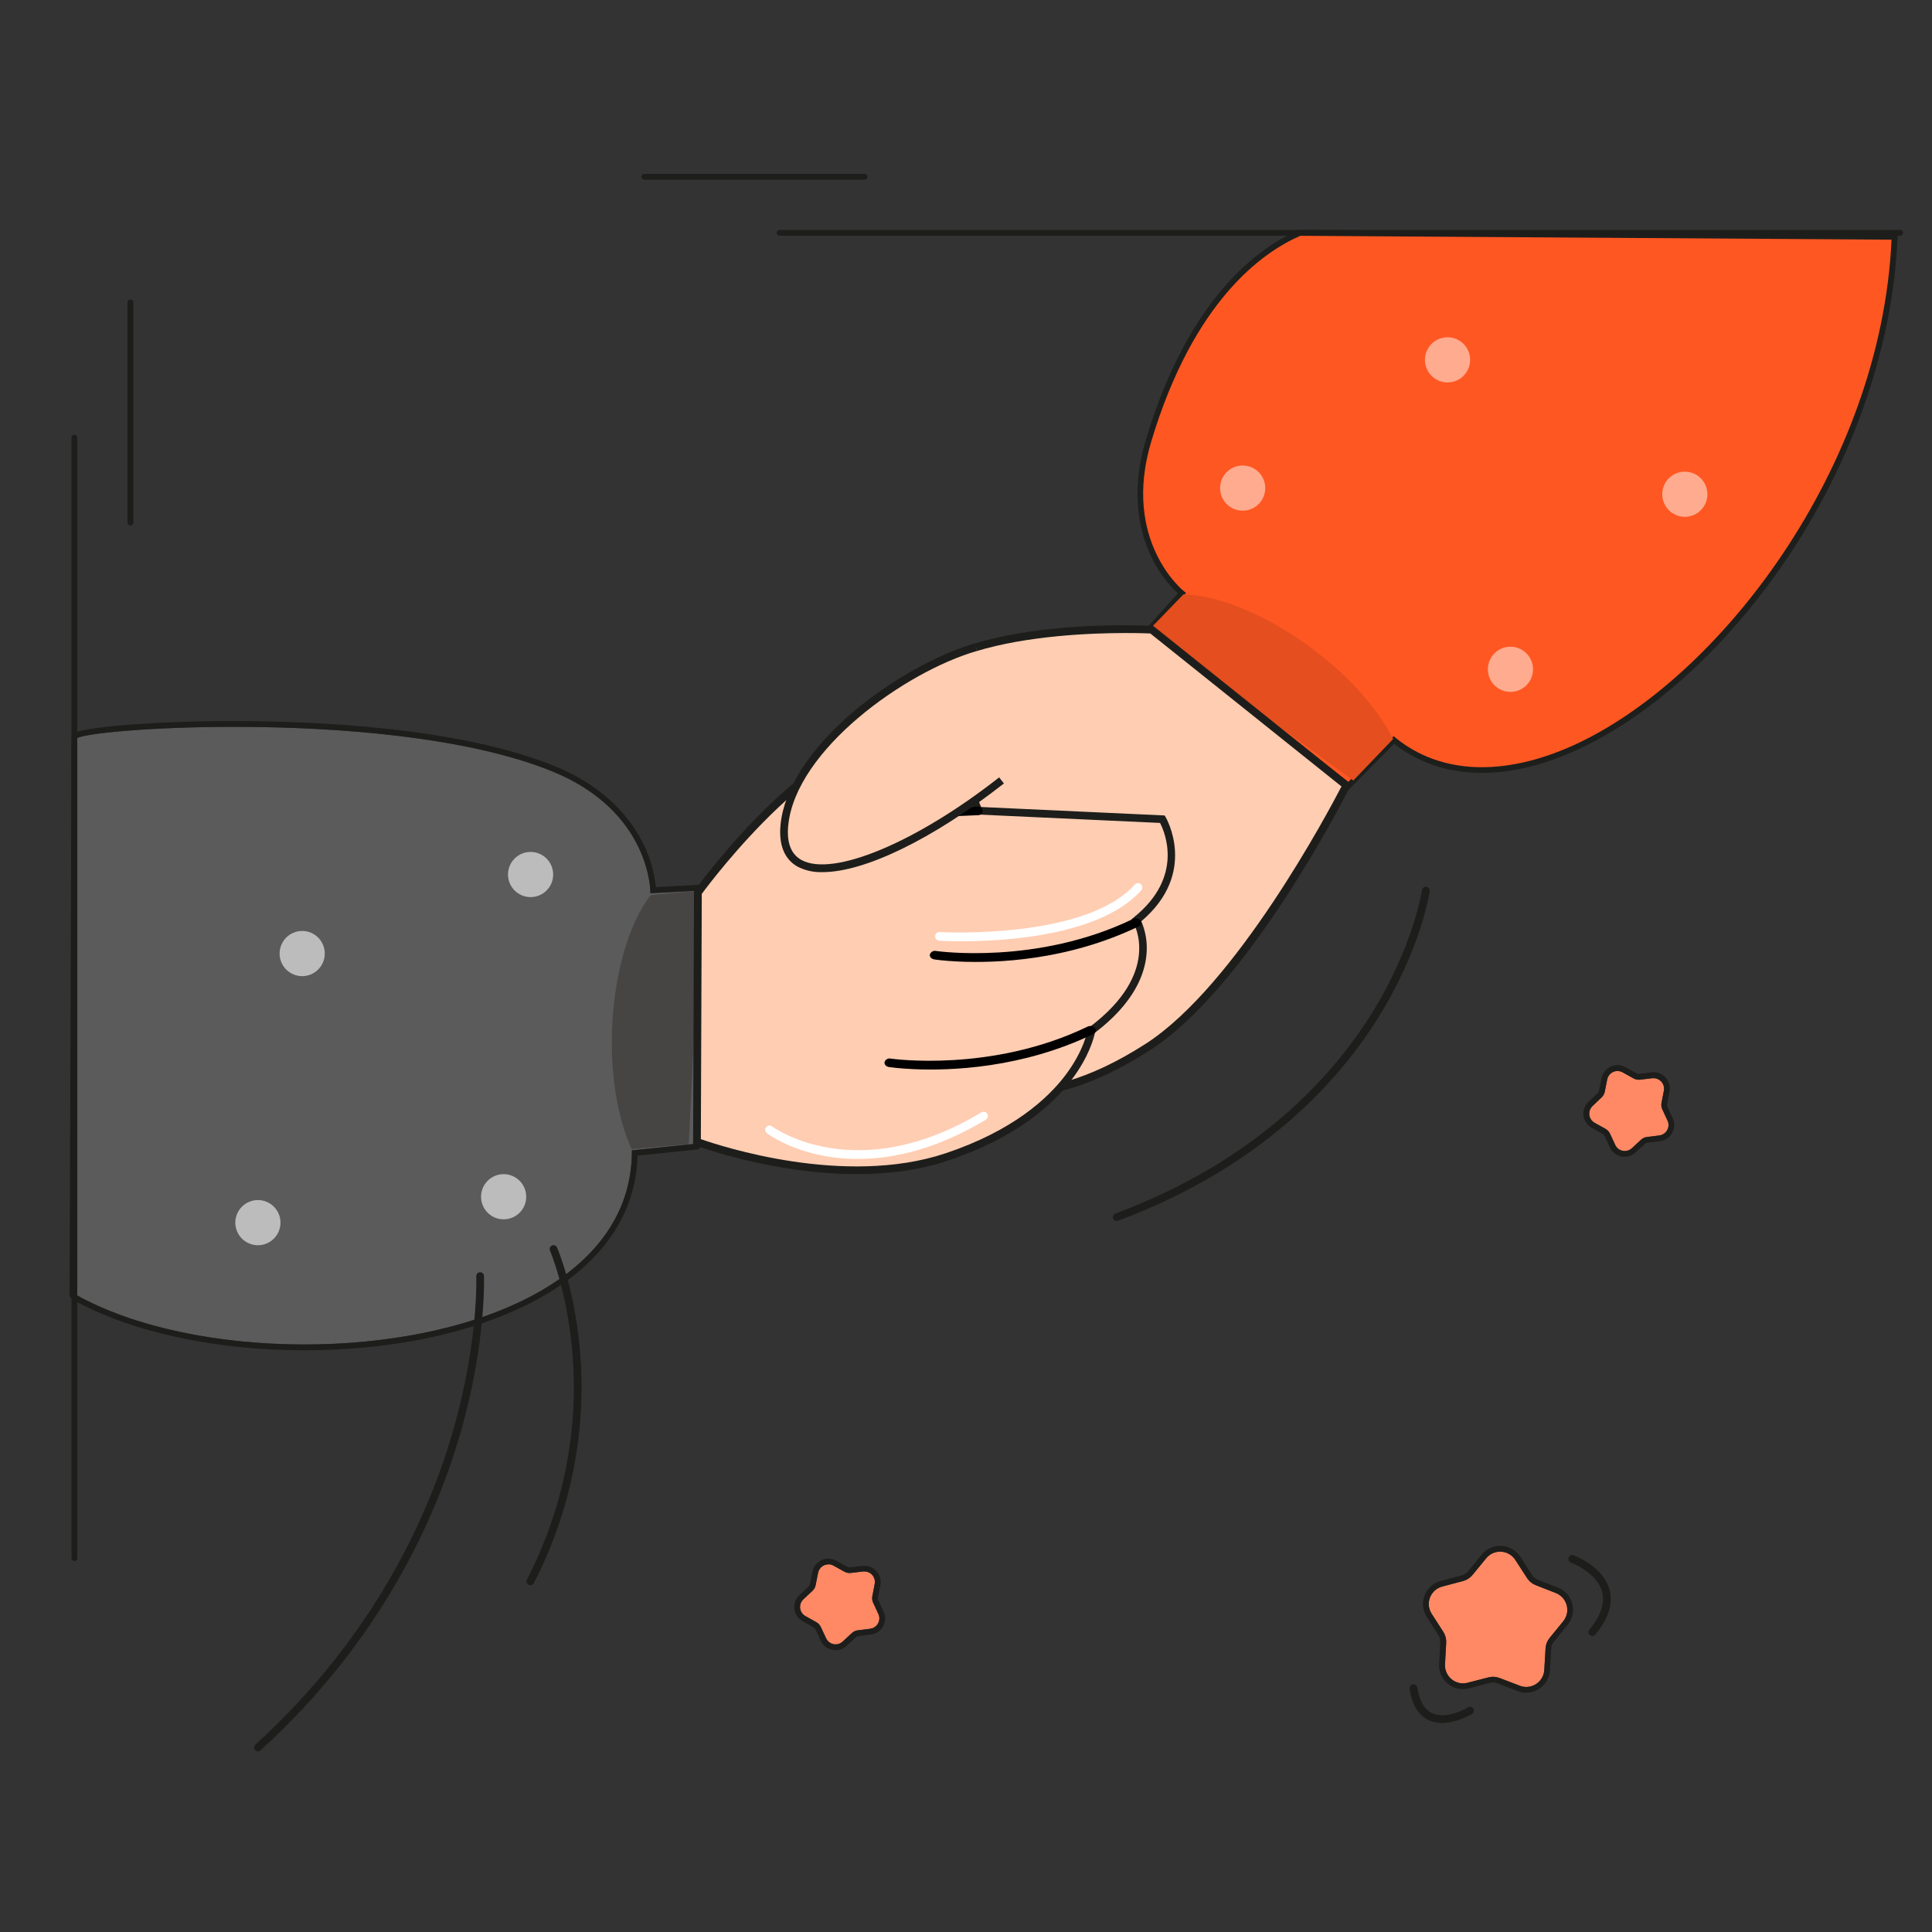 <?xml version="1.0" encoding="UTF-8" standalone="no"?>
<!DOCTYPE svg PUBLIC "-//W3C//DTD SVG 1.1//EN" "http://www.w3.org/Graphics/SVG/1.1/DTD/svg11.dtd">
<svg width="100%" height="100%" viewBox="0 0 1000 1000" version="1.1" xmlns="http://www.w3.org/2000/svg" xmlns:xlink="http://www.w3.org/1999/xlink" xml:space="preserve" xmlns:serif="http://www.serif.com/" style="fill-rule:evenodd;clip-rule:evenodd;stroke-linejoin:round;stroke-miterlimit:2;">
    <rect x="0" y="0" width="1000" height="1000" fill="#333333" stroke="none"/>
    <g id="associate">
        <g id="hands">
            <g id="hand">
                <path d="M980.68,122.52C973.9,293.37 803.2,449.48 721.44,383L698,406.72L594.32,326.47L611.8,307C611.8,307 578.59,281 594.59,227.85C619.46,145.17 662,125.14 672.85,120.49L980.68,122.52Z" style="fill:rgb(255,87,34);fill-rule:nonzero;"/>
                <path d="M698.1,408.72L592.1,326.67L609.63,307.14C603.869,301.685 599.19,295.191 595.84,288C589.98,275.77 584.75,255.33 593.15,227.4C615.5,153.09 652.31,127.65 672.26,119.09L672.54,118.97L672.86,118.97L982.24,120.97L982.18,122.52C979.99,177.52 960.18,235.86 926.46,286.78C895.46,333.56 854.99,370.64 815.46,388.51C778.88,405.04 745.61,403.77 721.58,385L698.1,408.72ZM596.52,326.27L697.84,404.72L721.34,381.02L722.34,381.88C745.52,400.71 778.13,402.12 814.16,385.88C889.5,351.88 973.68,242.23 979.06,124.05L673.06,122.05C653.53,130.52 617.82,155.56 595.94,228.34C580.44,279.86 612.31,305.63 612.63,305.88L613.89,306.88L596.52,326.27Z" style="fill:rgb(29,31,28);fill-rule:nonzero;"/>
                <path d="M700.46,404L594.32,326.47L612.51,307.68C647.03,308.3 701.51,344.06 721.09,382.5L700.46,404Z" style="fill:rgb(229,78,30);fill-rule:nonzero;"/>
                <circle cx="872.06" cy="255.82" r="11.69" style="fill:rgb(255,171,144);"/>
                <circle cx="643.2" cy="252.63" r="11.69" style="fill:rgb(255,171,144);"/>
                <circle cx="749.24" cy="186.26" r="11.69" style="fill:rgb(255,171,144);"/>
                <circle cx="781.8" cy="346.43" r="11.69" style="fill:rgb(255,171,144);"/>
                <path d="M596.16,325.92C596.16,325.92 414.29,316 472,412.35L415.64,489.27C415.64,489.27 426.81,519.84 464.76,511.64C464.76,511.64 457.04,571.26 504.97,559C504.97,559 533.07,581.07 593.97,542C645.25,509.1 696.84,406.51 696.84,406.51L596.16,325.92Z" style="fill:rgb(255,205,178);fill-rule:nonzero;"/>
                <path d="M529.39,567.3C515.24,567.3 507.13,562.83 504.6,561.16C491.78,564.25 481.6,562.56 474.37,556.16C461.5,544.76 461.95,522.02 462.54,514.16C425.46,520.66 413.91,490.31 413.79,489.99L413.42,488.99L469.64,412.27C457.35,391.27 455.42,373.48 463.9,359.42C488.54,318.57 591.9,323.73 596.27,323.97L596.91,323.97L597.41,324.37L699.41,405.98L698.68,407.42C696.56,411.63 646.25,510.88 595.1,543.69C566.07,562.29 544.35,567.3 529.39,567.3ZM505.46,556.82L506.24,557.43C506.3,557.43 513.17,562.65 527.14,563.17C540.14,563.64 562.14,560.07 592.92,540.32C639.86,510.2 687.85,419.6 694.35,407.06L595.41,327.89C586.61,327.51 489.77,324.23 467.33,361.44C459.52,374.44 461.68,391.18 473.75,411.32L474.43,412.46L418,489.54C420.23,494.54 432,516.69 464.42,509.68L467.19,509.08L466.83,511.89C466.83,512.18 463.26,540.94 477.08,553.16C483.44,558.79 492.68,560.1 504.55,557.06L505.46,556.82Z" style="fill:rgb(29,30,27);fill-rule:nonzero;"/>
                <path d="M493.17,388.48L472.05,412.47" style="fill:none;fill-rule:nonzero;"/>
                <path d="M495.13,389.54C495.304,389.217 495.395,388.856 495.395,388.489C495.395,387.271 494.393,386.269 493.175,386.269C492.538,386.269 491.931,386.543 491.51,387.02L470.38,411.02C470.064,411.414 469.891,411.905 469.891,412.41C469.891,413.628 470.893,414.63 472.111,414.63C472.714,414.63 473.292,414.384 473.71,413.95L494.84,389.95C494.949,389.822 495.046,389.685 495.13,389.54Z" style="fill-rule:nonzero;"/>
            </g>
            <g id="hand-2">
                <path d="M39,670C126,719 327.48,700.76 327.07,595.41L360.23,592L362.79,461L336.67,462.38C336.67,462.38 337.29,420.24 285.84,399.31C205.86,366.73 50.42,376.47 40,382L39,670Z" style="fill:rgb(91,91,91);fill-rule:nonzero;"/>
                <path d="M121.3,376.21C174.38,376.21 241.64,381.28 285.84,399.21C337.29,420.14 336.67,462.28 336.67,462.28L362.79,460.9L360.23,592L327.07,595.42C327.34,664.26 241.42,695.9 157.55,695.9C113.07,695.89 69.15,687 39,670L40,382C44.66,379.53 78.34,376.21 121.3,376.21M121.3,373.21C78.76,373.21 44.19,376.39 38.59,379.35C37.612,379.871 36.999,380.892 37,382L36,670C35.998,671.084 36.585,672.089 37.53,672.62C67.18,689.32 110.92,698.9 157.53,698.9C221.39,698.9 276.95,681.39 306.16,652.06C321.42,636.74 329.44,618.61 330.01,598.13L360.54,595C362.041,594.844 363.203,593.579 363.23,592.07L365.79,461C365.806,460.169 365.476,459.369 364.88,458.79C364.322,458.252 363.576,457.95 362.8,457.95L362.64,457.95L339.5,459.18C338.697,451.598 336.585,444.211 333.26,437.35C327.26,424.88 314.44,407.66 286.97,396.49C237.21,376.24 161.81,373.22 121.3,373.22L121.3,373.21Z" style="fill:rgb(29,30,27);fill-rule:nonzero;"/>
                <path d="M356.51,592.19L362.79,460.93L336.79,463.31C315.61,490.57 309.29,555.4 326.9,594.79L356.51,592.19Z" style="fill:rgb(71,68,68);fill-rule:nonzero;"/>
                <circle cx="133.49" cy="632.84" r="11.69" style="fill:rgb(188,188,188);"/>
                <circle cx="274.63" cy="452.65" r="11.69" style="fill:rgb(188,188,188);"/>
                <circle cx="156.41" cy="493.56" r="11.69" style="fill:rgb(188,188,188);"/>
                <circle cx="260.68" cy="619.43" r="11.69" style="fill:rgb(188,188,188);"/>
                <path d="M361.22,462C361.22,462 467.62,314.17 506.4,419.6L601.66,424C601.66,424 618.46,451.89 588.25,476.29C588.25,476.29 604.55,503.77 564.93,533.39C564.93,533.39 558.6,575.97 489.93,598.87C432.18,618.14 360.76,591 360.76,591L361.22,462Z" style="fill:rgb(255,205,178);fill-rule:nonzero;"/>
                <path d="M443.5,607.72C399.78,607.72 360.58,593.08 360.05,592.88L358.75,592.39L359.22,461.39L359.6,460.87C362.16,457.31 422.99,373.6 470.26,380.07C486.53,382.29 499.16,394.95 507.81,417.7L602.81,422.08L603.36,422.99C603.53,423.28 620.24,451.87 590.74,476.84C593.044,482.22 593.969,488.092 593.43,493.92C592.6,503.92 587.29,518.92 566.74,534.55C566.15,537.39 563.61,547.02 554.74,558.77C545.3,571.32 526.5,588.77 490.56,600.77C475.37,605.84 459.14,607.72 443.5,607.72ZM362.76,589.61C372.66,593.1 437.12,614.39 489.33,596.97C524.14,585.36 542.33,568.6 551.41,556.58C561.25,543.58 562.93,533.2 562.95,533.1L563.07,532.29L563.73,531.79C601.33,503.68 587.15,478.37 586.52,477.3L585.66,475.82L586.99,474.73C612.78,453.9 602.99,430.86 600.44,425.95L505,421.55L504.54,420.31C496.44,398.31 484.73,386.06 469.74,384.01C426.67,378.14 368.47,455.58 363.24,462.68L362.76,589.61Z" style="fill:rgb(29,30,27);fill-rule:nonzero;"/>
                <path d="M474.55,421.1L506.48,419.7" style="fill:none;fill-rule:nonzero;"/>
                <path d="M474.15,423.28C473.104,423.084 472.338,422.162 472.338,421.098C472.338,419.917 473.28,418.932 474.46,418.88L506.39,417.49C507.6,417.501 508.59,418.499 508.59,419.71C508.59,420.849 507.714,421.812 506.58,421.92L474.65,423.32C474.482,423.327 474.314,423.314 474.15,423.28Z" style="fill-rule:nonzero;"/>
                <path d="M496.32,497.7C488.85,497.36 484.23,496.7 483.61,496.6C482.08,496.37 481.05,495.2 481.31,494C481.772,492.676 483.176,491.907 484.54,492.23C485.06,492.31 536.69,499.67 586.39,475.68C587.702,475.052 589.283,475.362 590.26,476.44C590.515,476.784 590.653,477.202 590.653,477.631C590.653,478.449 590.151,479.188 589.39,479.49C552.42,497.33 515.23,498.56 496.32,497.7Z" style="fill-rule:nonzero;"/>
                <path d="M472.85,553.39C465.38,553.05 460.76,552.39 460.14,552.3C458.61,552.07 457.59,550.9 457.84,549.7C458.302,548.376 459.706,547.607 461.07,547.93C461.59,548.01 513.23,555.37 562.93,531.38C564.239,530.753 565.816,531.064 566.79,532.14C567.045,532.484 567.183,532.902 567.183,533.331C567.183,534.149 566.681,534.888 565.92,535.19C529,553 491.76,554.25 472.85,553.39Z" style="fill-rule:nonzero;"/>
                <path d="M426.64,598.32C408,594.85 397.45,586.93 397,586.59C396.419,586.173 396.074,585.501 396.074,584.786C396.074,583.568 397.076,582.566 398.294,582.566C398.802,582.566 399.295,582.74 399.69,583.06C400.16,583.41 443,614.84 507.96,575.76C508.306,575.552 508.702,575.442 509.105,575.442C510.324,575.442 511.328,576.446 511.328,577.665C511.328,578.444 510.918,579.169 510.25,579.57C474.96,600.8 446.13,601.63 428.16,598.57L426.64,598.32Z" style="fill:white;fill-rule:nonzero;"/>
                <path d="M485.84,486.84C484.787,486.65 484.014,485.725 484.014,484.655C484.014,483.437 485.016,482.435 486.234,482.435C486.282,482.435 486.331,482.437 486.38,482.44C487.13,482.49 561.73,486.51 587.38,457.84C587.803,457.373 588.405,457.106 589.035,457.106C590.26,457.106 591.269,458.115 591.269,459.34C591.269,459.894 591.062,460.429 590.69,460.84C563.63,491.11 489.29,487.1 486.14,486.92L485.84,486.84Z" style="fill:white;fill-rule:nonzero;"/>
            </g>
            <path d="M505.15,335C467,346 410,387 406,427C402,467 459.78,449.89 518.39,404" style="fill:rgb(255,205,178);fill-rule:nonzero;"/>
            <path d="M425.7,451.42C421.269,451.577 416.87,450.614 412.91,448.62C408.12,445.99 402.68,440.06 404.01,426.8C405.86,408.27 419.17,387.6 441.47,368.6C460.47,352.45 484.63,338.84 504.6,333.08L505.71,336.93C468.47,347.66 411.89,388.16 407.99,427.2C407.1,436.1 409.4,442.13 414.83,445.12C431.11,454.07 474.14,436.12 517.16,402.37L519.62,405.52C482.6,434.54 447.39,451.42 425.7,451.42Z" style="fill:rgb(29,30,27);fill-rule:nonzero;"/>
            <path d="M133.5,906.5L133.495,906.5C132.398,906.5 131.495,905.597 131.495,904.5C131.495,903.937 131.733,903.399 132.15,903.02C194.25,846.57 222.04,783.68 234.41,740.86C247.82,694.43 246.52,660.92 246.5,660.59C246.499,660.56 246.498,660.53 246.498,660.5C246.498,659.402 247.402,658.498 248.5,658.498C249.564,658.498 250.452,659.347 250.5,660.41C250.5,660.75 251.86,694.78 238.3,741.8C225.79,785.16 197.7,848.8 134.85,905.98C134.481,906.316 133.999,906.501 133.5,906.5Z" style="fill:rgb(29,30,27);fill-rule:nonzero;"/>
            <path d="M274.5,820.5C274.18,820.501 273.865,820.426 273.58,820.28C272.915,819.938 272.495,819.25 272.495,818.502C272.495,818.181 272.572,817.865 272.72,817.58C291.688,781.003 299.818,739.759 296.15,698.72C293.35,667.72 284.75,647.49 284.66,647.29C284.553,647.04 284.498,646.772 284.498,646.5C284.498,645.402 285.402,644.498 286.5,644.498C287.299,644.498 288.025,644.976 288.34,645.71C288.7,646.55 297.25,666.61 300.12,698.19C303.891,740.042 295.618,782.112 276.28,819.42C275.936,820.084 275.248,820.502 274.5,820.5Z" style="fill:rgb(29,30,27);fill-rule:nonzero;"/>
            <path d="M578,632C576.906,631.995 576.009,631.094 576.009,630C576.009,629.171 576.525,628.424 577.3,628.13C650.8,600.72 690,556.68 710,524.56C731.65,489.73 736,461 736,460.72C736.139,459.727 736.997,458.98 738,458.98C739.108,458.98 740.02,459.892 740.02,461C740.02,461.094 740.013,461.187 740,461.28C739.83,462.48 735.56,490.98 713.53,526.49C693.22,559.2 653.36,604 578.7,631.87C578.477,631.956 578.239,632 578,632Z" style="fill:rgb(29,30,27);fill-rule:nonzero;"/>
        </g>
        <g id="line">
            <path d="M403.5,120.5L983.5,120.5" style="fill:none;fill-rule:nonzero;"/>
            <path d="M983.5,122L403.5,122C402.677,122 402,121.323 402,120.5C402,119.677 402.677,119 403.5,119L983.5,119C984.323,119 985,119.677 985,120.5C985,121.323 984.323,122 983.5,122Z" style="fill:rgb(29,30,27);fill-rule:nonzero;"/>
            <path d="M333.5,91.5L447.5,91.5" style="fill:none;fill-rule:nonzero;"/>
            <path d="M447.5,93L333.5,93C332.677,93 332,92.323 332,91.5C332,90.677 332.677,90 333.5,90L447.5,90C448.323,90 449,90.677 449,91.5C449,92.323 448.323,93 447.5,93Z" style="fill:rgb(29,30,27);fill-rule:nonzero;"/>
            <path d="M38.5,808C37.677,808 37,807.323 37,806.5L37,226.5C37,225.677 37.677,225 38.5,225C39.323,225 40,225.677 40,226.5L40,806.5C40,807.323 39.323,808 38.5,808Z" style="fill:rgb(29,30,27);fill-rule:nonzero;"/>
            <path d="M67.5,272C66.677,272 66,271.323 66,270.5L66,156.5C66,155.677 66.677,155 67.5,155C68.323,155 69,155.677 69,156.5L69,270.5C69,271.323 68.323,272 67.5,272Z" style="fill:rgb(29,30,27);fill-rule:nonzero;"/>
        </g>
        <g id="stars">
            <path d="M824.28,572.46L829,568C829.831,567.224 830.398,566.206 830.62,565.09L831.88,558.71C832.381,556.182 834.619,554.343 837.197,554.343C838.114,554.343 839.017,554.576 839.82,555.02L845.51,558.17C846.507,558.719 847.65,558.943 848.78,558.81L855.23,558.04C855.455,558.012 855.682,557.997 855.909,557.997C858.883,557.997 861.329,560.444 861.329,563.417C861.329,563.764 861.296,564.11 861.23,564.45L860,570.85C859.785,571.968 859.925,573.126 860.4,574.16L863.13,580.06C863.459,580.772 863.629,581.547 863.629,582.332C863.629,585.053 861.58,587.373 858.88,587.71L852.42,588.51C851.299,588.655 850.251,589.144 849.42,589.91L844.65,594.33C843.649,595.261 842.332,595.779 840.965,595.779C838.865,595.779 836.946,594.555 836.06,592.65L833.31,586.76C832.826,585.731 832.032,584.877 831.04,584.32L825.36,581.15C823.641,580.196 822.57,578.378 822.57,576.411C822.57,574.915 823.19,573.484 824.28,572.46Z" style="fill:rgb(255,137,100);fill-rule:nonzero;"/>
            <path d="M837.23,554.36C838.147,554.358 839.05,554.592 839.85,555.04L845.54,558.19C846.343,558.631 847.244,558.865 848.16,558.87L848.81,558.87L855.26,558.1C855.48,558.085 855.7,558.085 855.92,558.1C858.89,558.113 861.327,560.56 861.327,563.53C861.327,563.872 861.294,564.214 861.23,564.55L860,570.85C859.785,571.968 859.925,573.126 860.4,574.16L863.13,580.06C863.459,580.772 863.629,581.547 863.629,582.332C863.629,585.053 861.58,587.373 858.88,587.71L852.42,588.51C851.299,588.655 850.251,589.144 849.42,589.91L844.65,594.33C843.649,595.261 842.332,595.779 840.965,595.779C838.865,595.779 836.946,594.555 836.06,592.65L833.31,586.76C832.826,585.731 832.032,584.877 831.04,584.32L825.36,581.15C823.651,580.193 822.589,578.38 822.589,576.421C822.589,574.92 823.213,573.485 824.31,572.46L829,568C829.831,567.224 830.398,566.206 830.62,565.09L831.88,558.71C832.38,556.179 834.62,554.339 837.2,554.34M837.2,551.34C833.195,551.344 829.719,554.202 828.94,558.13L827.67,564.51C827.575,565.009 827.323,565.465 826.95,565.81L822.2,570.25C820.497,571.841 819.53,574.071 819.53,576.401C819.53,579.447 821.182,582.264 823.84,583.75L829.52,586.92C829.956,587.173 830.305,587.553 830.52,588.01L833.27,593.9C834.648,596.859 837.63,598.76 840.894,598.76C843.018,598.76 845.065,597.956 846.62,596.51L851.39,592.09C851.765,591.748 852.237,591.531 852.74,591.47L859.19,590.67C863.39,590.158 866.582,586.553 866.582,582.322C866.582,581.098 866.315,579.89 865.8,578.78L863.08,572.88C862.862,572.419 862.799,571.9 862.9,571.4L864.13,565.02C864.239,564.476 864.294,563.923 864.294,563.369C864.294,558.755 860.497,554.959 855.884,554.959C855.545,554.959 855.206,554.979 854.87,555.02L848.41,555.79L848.12,555.79C847.71,555.788 847.307,555.681 846.95,555.48L841.26,552.34C840.017,551.644 838.615,551.279 837.19,551.28L837.2,551.34Z" style="fill:rgb(29,30,27);fill-rule:nonzero;"/>
            <path d="M415.79,827.76L420.55,823.32C421.379,822.543 421.942,821.525 422.16,820.41L423.43,814.03C423.931,811.502 426.169,809.663 428.747,809.663C429.664,809.663 430.567,809.896 431.37,810.34L437.06,813.49C438.053,814.039 439.193,814.262 440.32,814.13L446.78,813.36C447.009,813.33 447.24,813.316 447.472,813.316C450.44,813.316 452.882,815.758 452.882,818.726C452.882,819.076 452.848,819.426 452.78,819.77L451.55,826.15C451.33,827.268 451.47,828.427 451.95,829.46L454.68,835.36C455.008,836.072 455.179,836.847 455.179,837.631C455.179,840.355 453.124,842.677 450.42,843.01L443.97,843.81C442.849,843.955 441.801,844.444 440.97,845.21L436.2,849.63C435.199,850.561 433.882,851.079 432.515,851.079C430.415,851.079 428.496,849.855 427.61,847.95L424.85,842.06C424.369,841.031 423.579,840.178 422.59,839.62L416.91,836.45C415.177,835.5 414.095,833.674 414.095,831.697C414.095,830.208 414.708,828.783 415.79,827.76Z" style="fill:rgb(255,137,100);fill-rule:nonzero;"/>
            <path d="M428.75,809.66C429.666,809.664 430.567,809.898 431.37,810.34L437.06,813.49C437.861,813.937 438.763,814.171 439.68,814.17L440.32,814.17L446.78,813.4C447,813.385 447.22,813.385 447.44,813.4C450.404,813.405 452.841,815.846 452.841,818.81C452.841,819.159 452.807,819.507 452.74,819.85L451.51,826.23C451.29,827.348 451.43,828.507 451.91,829.54L454.64,835.44C454.968,836.152 455.139,836.927 455.139,837.711C455.139,840.435 453.084,842.757 450.38,843.09L443.93,843.89C442.809,844.035 441.761,844.524 440.93,845.29L436.16,849.71C435.159,850.641 433.842,851.159 432.475,851.159C430.375,851.159 428.456,849.935 427.57,848.03L424.81,842.14C424.329,841.111 423.539,840.258 422.55,839.7L416.87,836.53C415.158,835.574 414.093,833.759 414.093,831.798C414.093,830.299 414.715,828.864 415.81,827.84L420.57,823.4C421.399,822.623 421.962,821.605 422.18,820.49L423.45,814.11C423.946,811.577 426.189,809.735 428.77,809.74M428.77,806.74C424.765,806.751 421.29,809.604 420.5,813.53L419.24,819.91C419.141,820.408 418.889,820.862 418.52,821.21L413.77,825.65C412.067,827.241 411.1,829.471 411.1,831.801C411.1,834.847 412.752,837.664 415.41,839.15L421.08,842.32C421.518,842.571 421.868,842.952 422.08,843.41L424.83,849.3C426.208,852.259 429.19,854.16 432.454,854.16C434.578,854.16 436.625,853.356 438.18,851.91L442.95,847.49C443.323,847.146 443.796,846.929 444.3,846.87L450.75,846.07C454.95,845.558 458.142,841.953 458.142,837.722C458.142,836.498 457.875,835.29 457.36,834.18L454.63,828.28C454.421,827.817 454.358,827.3 454.45,826.8L455.69,820.42C455.789,819.899 455.84,819.37 455.84,818.84C455.84,814.229 452.051,810.431 447.44,810.42C447.106,810.421 446.772,810.441 446.44,810.48L439.99,811.25L439.7,811.25C439.29,811.248 438.887,811.141 438.53,810.94L432.84,807.8C431.594,807.11 430.194,806.745 428.77,806.74Z" style="fill:rgb(29,30,27);fill-rule:nonzero;"/>
            <path d="M747.93,861.44L748.55,850.25C748.651,848.294 748.141,846.353 747.09,844.7L741,835.26C740.04,833.758 739.529,832.012 739.529,830.229C739.529,826.004 742.396,822.281 746.48,821.2L757.31,818.32C759.202,817.817 760.888,816.733 762.13,815.22L769.25,806.55C771.021,804.389 773.673,803.133 776.467,803.133C779.635,803.133 782.594,804.747 784.31,807.41L790.4,816.83C791.464,818.475 793.017,819.744 794.84,820.46L805.28,824.54C808.852,825.942 811.214,829.406 811.214,833.244C811.214,835.391 810.474,837.474 809.12,839.14L802.04,847.83C800.803,849.351 800.075,851.223 799.96,853.18L799.3,864.37C799.009,869.277 794.892,873.158 789.976,873.158C788.825,873.158 787.684,872.945 786.61,872.53L776.15,868.53C774.325,867.823 772.324,867.707 770.43,868.2L759.62,871C758.851,871.2 758.06,871.301 757.266,871.301C752.137,871.301 747.916,867.08 747.916,861.951C747.916,861.781 747.921,861.61 747.93,861.44Z" style="fill:rgb(255,137,100);fill-rule:nonzero;"/>
            <path d="M776.5,803.14C779.672,803.125 782.639,804.739 784.35,807.41L790.44,816.83C791.504,818.475 793.057,819.744 794.88,820.46L805.32,824.54C808.892,825.942 811.254,829.406 811.254,833.244C811.254,835.391 810.514,837.474 809.16,839.14L802.08,847.83C800.843,849.351 800.115,851.223 800,853.18L799.34,864.37C799.071,869.278 794.959,873.171 790.044,873.171C788.883,873.171 787.731,872.953 786.65,872.53L776.19,868.53C774.365,867.824 772.364,867.708 770.47,868.2L759.62,871C758.842,871.206 758.04,871.311 757.234,871.311C752.122,871.311 747.914,867.103 747.914,861.991C747.914,861.81 747.92,861.63 747.93,861.45L748.55,850.26C748.651,848.304 748.141,846.363 747.09,844.71L741,835.26C740.04,833.758 739.529,832.012 739.529,830.229C739.529,826.004 742.396,822.281 746.48,821.2L757.31,818.32C759.203,817.815 760.892,816.731 762.14,815.22L769.25,806.55C771.015,804.386 773.667,803.132 776.46,803.14M776.46,800.14C772.768,800.131 769.264,801.79 766.93,804.65L759.82,813.31C758.978,814.343 757.829,815.082 756.54,815.42L745.71,818.3C740.315,819.724 736.528,824.642 736.528,830.221C736.528,832.582 737.205,834.893 738.48,836.88L744.48,846.32C745.203,847.435 745.554,848.753 745.48,850.08L744.87,861.28C744.666,864.662 745.881,867.979 748.22,870.43C751.303,873.713 755.956,875.045 760.31,873.89L771.15,871.06C771.673,870.929 772.211,870.862 772.75,870.86C773.534,870.857 774.311,871.003 775.04,871.29L785.5,875.29C786.925,875.845 788.44,876.129 789.969,876.129C796.468,876.129 801.906,870.988 802.27,864.5L802.93,853.31C803.005,851.982 803.499,850.711 804.34,849.68L811.41,840.99C813.205,838.79 814.186,836.035 814.186,833.196C814.186,828.128 811.061,823.553 806.34,821.71L796,817.66C794.765,817.178 793.715,816.316 793,815.2L786.91,805.78C784.643,802.259 780.728,800.13 776.54,800.14L776.46,800.14Z" style="fill:rgb(29,30,27);fill-rule:nonzero;"/>
            <path d="M824.2,846.78L824.197,846.78C823.1,846.78 822.197,845.877 822.197,844.78C822.197,844.312 822.361,843.859 822.66,843.5C828.6,836.31 830.81,829.71 829.22,823.87C826.48,813.76 813.22,808.87 813.08,808.77C812.292,808.483 811.764,807.729 811.764,806.89C811.764,805.792 812.667,804.889 813.765,804.889C813.999,804.889 814.23,804.93 814.45,805.01C815.07,805.24 829.78,810.69 833.08,822.8C835.03,829.97 832.56,837.8 825.74,846.05C825.361,846.511 824.796,846.779 824.2,846.78Z" style="fill:rgb(29,29,27);fill-rule:nonzero;"/>
            <path d="M746.43,891.82C744.075,891.849 741.742,891.368 739.59,890.41C734.26,887.96 730.88,882.49 729.59,874.15C729.573,874.044 729.565,873.937 729.565,873.83C729.565,872.719 730.479,871.805 731.59,871.805C732.581,871.805 733.433,872.532 733.59,873.51C734.69,880.51 737.31,884.92 741.35,886.78C749,890.29 759.59,883.86 759.7,883.78C760.039,883.539 760.444,883.41 760.859,883.41C761.956,883.41 762.859,884.313 762.859,885.41C762.859,886.152 762.447,886.835 761.79,887.18C761.31,887.44 754.09,891.82 746.43,891.82Z" style="fill:rgb(29,29,27);fill-rule:nonzero;"/>
        </g>
    </g>
</svg>
